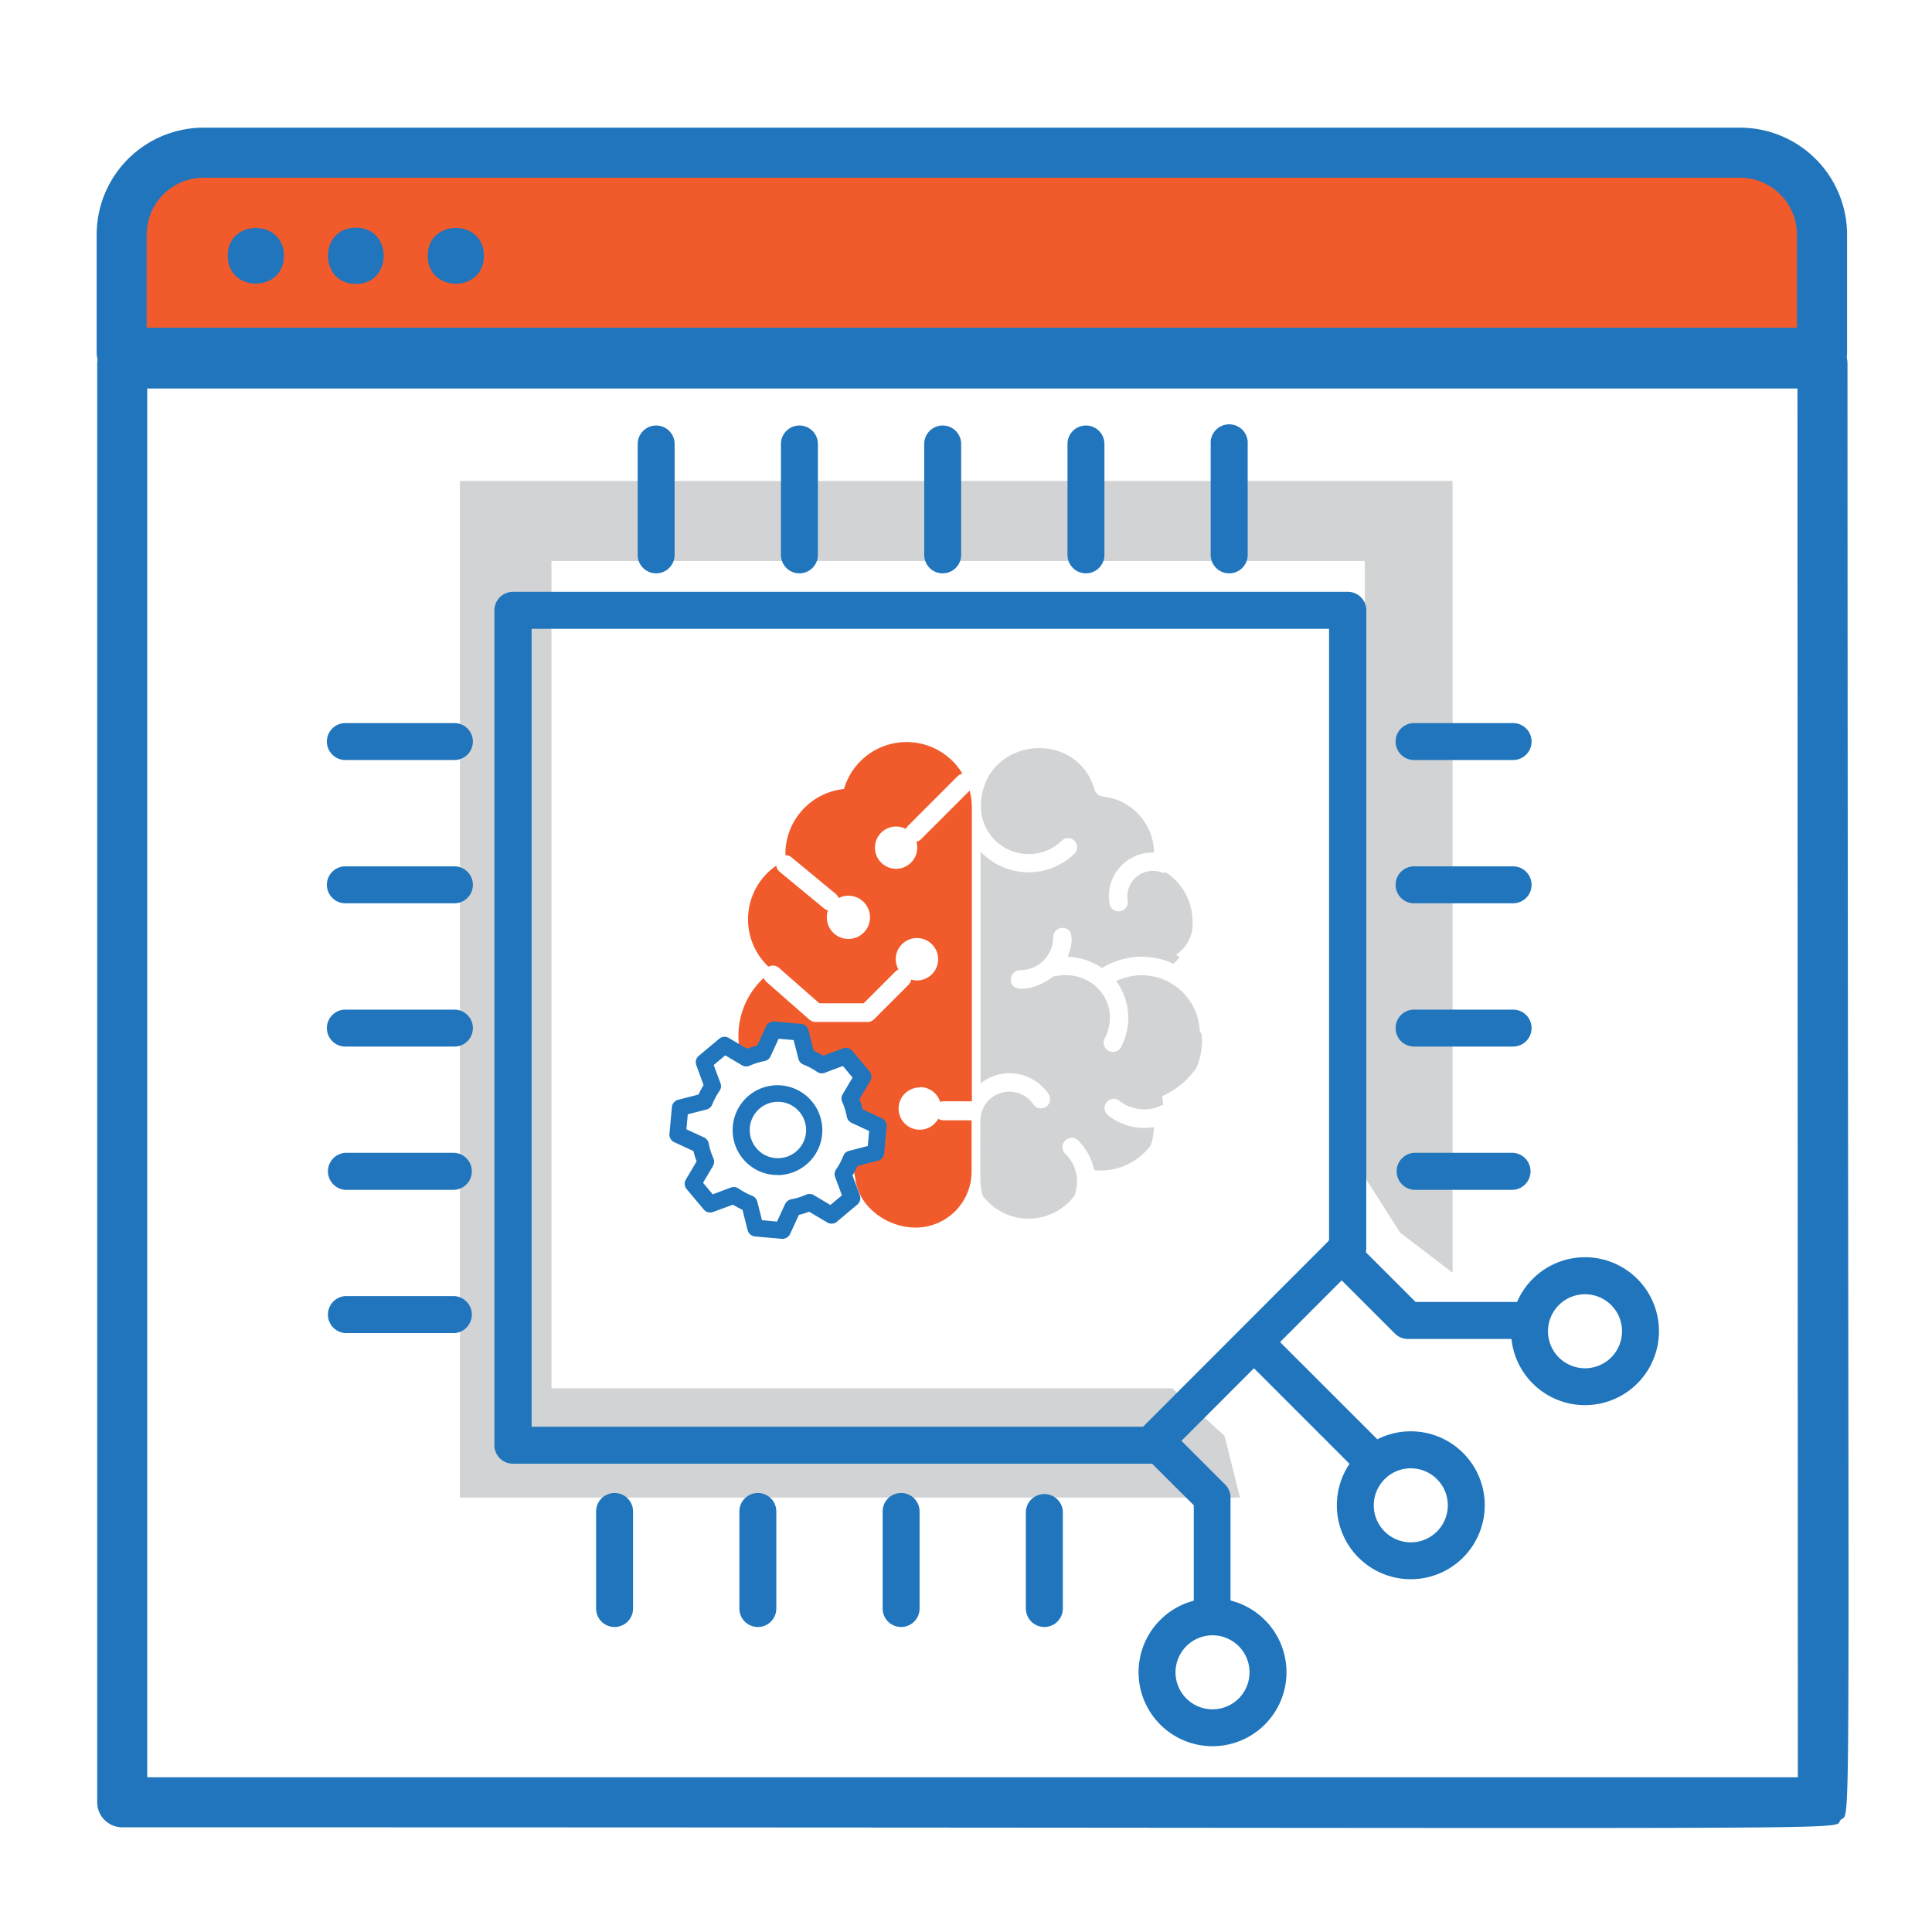 <svg xmlns="http://www.w3.org/2000/svg" viewBox="0 0 283.46 283.46"><defs><style>.b7596712-d7a8-4a6c-b762-d7e4fb81c140{fill:#f15b2b;}.b9995c3c-c9e9-475b-9803-4d896a14d67a{fill:#d2d3d4;}.f174971b-5b6b-4c51-99b7-2aa370868a5b{fill:#2075bc;}</style></defs><g id="aa3aa61a-6bc9-4904-a13f-4ca9726ea340" data-name="Artificial Intelligence"><g id="eaf51e4d-d9ad-47c0-8e51-78392a9c41e5" data-name="Layer 16"><path class="b7596712-d7a8-4a6c-b762-d7e4fb81c140" d="M135,159.5a3.08,3.08,0,0,1,2.94,2.18,1.24,1.24,0,0,1,.5-.1h4.15V118.45a9.41,9.41,0,0,0-.33-2.45l-7.13,7.13a1.35,1.35,0,0,1-.68.37,3.1,3.1,0,1,1-1.54-1.88,1.36,1.36,0,0,1,.29-.43l7.28-7.29a1.43,1.43,0,0,1,.73-.38,9.56,9.56,0,0,0-17.38,2.24,9.59,9.59,0,0,0-8.6,9.54c0,.06,0,.11,0,.17a1.36,1.36,0,0,1,.89.31l6.52,5.39a1.5,1.5,0,0,1,.41.59,3,3,0,0,1,1.36-.34,3.17,3.17,0,1,1-2.93,2.14,1.21,1.21,0,0,1-.58-.28l-6.53-5.39a1.43,1.43,0,0,1-.48-.88,9.55,9.55,0,0,0-1.14,14.82,1.37,1.37,0,0,1,1.55.18l5.91,5.19h6.51l4.66-4.66a1.28,1.28,0,0,1,.44-.3,3.17,3.17,0,0,1-.4-1.5,3.11,3.11,0,1,1,3.11,3.11,2.89,2.89,0,0,1-.84-.13,1.32,1.32,0,0,1-.38.75l-5.06,5.06a1.34,1.34,0,0,1-1,.41h-7.59a1.36,1.36,0,0,1-.9-.34l-6.31-5.54a1.45,1.45,0,0,1-.39-.59,11.59,11.59,0,0,0-2.84,12.94l1.61-1.24a7.2,7.2,0,0,1,1.88-.7l1.53-3.06,3.52.36,1.64,4.11a6.75,6.75,0,0,1,1.76.82l3.17-1.17,2.47,3.64-1.29,3.41c.33.75,1,1.06,1.17,1.88l3,2.61-.75,2-2.85.23a7.15,7.15,0,0,1-1,1.39l.44,2.42c.54,4,4.66,7,8.82,7a8.22,8.22,0,0,0,8.21-8.21v-7.53h-4.15a1.38,1.38,0,0,1-.74-.23,3.1,3.1,0,1,1-2.7-4.59Z"></path><path class="b9995c3c-c9e9-475b-9803-4d896a14d67a" d="M176.3,151.72a.76.76,0,0,1-.08-.11A1.26,1.26,0,0,1,176,151a8.52,8.52,0,0,0-12.23-7.05,9.12,9.12,0,0,1,.79,9.51,1.36,1.36,0,1,1-2.45-1.16c2.52-5-1.77-10.4-7.65-9-2,1.66-6.15,2.79-6.15.41a1.36,1.36,0,0,1,1.36-1.36,4.87,4.87,0,0,0,4.86-4.85,1.36,1.36,0,0,1,1.35-1.36c1.82,0,1.49,2.47.8,4.16a.16.16,0,0,1,0,.08,9.5,9.5,0,0,1,5,1.64,11.14,11.14,0,0,1,10.5-.62,8.48,8.48,0,0,0,.87-.93,4.21,4.21,0,0,0-.52-.4,5.31,5.31,0,0,0,2.43-4.94,8.56,8.56,0,0,0-3.88-7.12,1.47,1.47,0,0,1-.62,0,3.74,3.74,0,0,0-5,4.14,1.35,1.35,0,0,1-2.67.43,6.39,6.39,0,0,1,6.53-7.49.53.53,0,0,0,0-.13,8.44,8.44,0,0,0-5.81-7.74h0a8,8,0,0,0-1.63-.31s0,0,0-.06a1.37,1.37,0,0,1-1.29-1c-2.47-8.6-15-7.9-16.55.91a8.84,8.84,0,0,0-.12,1.47,7,7,0,0,0,11.87,5.11A1.33,1.33,0,0,1,157,123a1.27,1.27,0,0,1,.66.38,1.34,1.34,0,0,1-.06,1.91,9.68,9.68,0,0,1-13.73-.34v34a6.84,6.84,0,0,1,5.73-1.33,0,0,0,0,1,0,0,7,7,0,0,1,4.24,2.89,1.35,1.35,0,0,1-2.24,1.51,4.25,4.25,0,0,0-7.76,2.38c0,9.54-.12,9.61.39,11.1a8.41,8.41,0,0,0,13,.44v0c.1-.1.39-.48.39-.48a5.69,5.69,0,0,0-1.35-6.21,1.36,1.36,0,0,1,.51-2.23,1.33,1.33,0,0,1,1.41.31,8.62,8.62,0,0,1,2.35,4.35,9.15,9.15,0,0,0,8.29-3.63,8.16,8.16,0,0,0,.46-2.68,8.4,8.4,0,0,1-6.71-1.75,1.34,1.34,0,0,1,.6-2.38c1-.19,1,.57,2.74,1.2H166a5.66,5.66,0,0,0,4.64-.38,6.91,6.91,0,0,0-.15-1.2c.24-.11.47-.25.69-.36,0,0,0,0,0,0a11.88,11.88,0,0,0,4.37-3.86A10,10,0,0,0,176.3,151.72Z"></path><g id="a41c6d94-024a-460a-9a59-5482db037da7" data-name="gear-5-icon"><path class="f174971b-5b6b-4c51-99b7-2aa370868a5b" d="M114.8,181.76h-.11l-3.92-.35a1.24,1.24,0,0,1-1.08-.92l-.76-3a12.48,12.48,0,0,1-1.4-.74l-2.91,1.07a1.21,1.21,0,0,1-1.36-.36l-2.52-3a1.22,1.22,0,0,1-.11-1.4l1.58-2.67a11.47,11.47,0,0,1-.47-1.51l-2.81-1.3a1.23,1.23,0,0,1-.71-1.22l.36-3.92a1.22,1.22,0,0,1,.91-1.08l3-.77a11.53,11.53,0,0,1,.74-1.39l-1.07-2.92a1.21,1.21,0,0,1,.36-1.36l3-2.52a1.22,1.22,0,0,1,1.41-.11l2.67,1.58a11.33,11.33,0,0,1,1.5-.47l1.3-2.82a1.25,1.25,0,0,1,1.22-.71l3.92.36a1.22,1.22,0,0,1,1.07.92l.77,3a12.48,12.48,0,0,1,1.4.74l2.91-1.08a1.22,1.22,0,0,1,1.36.37l2.52,3a1.24,1.24,0,0,1,.11,1.41l-1.58,2.67a12.6,12.6,0,0,1,.47,1.51l2.81,1.3a1.21,1.21,0,0,1,.71,1.22l-.36,3.92a1.22,1.22,0,0,1-.91,1.08l-3,.77a12.34,12.34,0,0,1-.74,1.39l1.07,2.91a1.22,1.22,0,0,1-.36,1.37l-3,2.52a1.22,1.22,0,0,1-1.41.11l-2.67-1.58a11.33,11.33,0,0,1-1.5.47l-1.3,2.82A1.25,1.25,0,0,1,114.8,181.76Zm-3-2.73,2.2.2,1.19-2.58a1.26,1.26,0,0,1,.88-.69,9.85,9.85,0,0,0,2.2-.68,1.23,1.23,0,0,1,1.12.06l2.44,1.45,1.7-1.41-1-2.67a1.24,1.24,0,0,1,.13-1.12,9.85,9.85,0,0,0,1.07-2,1.22,1.22,0,0,1,.84-.74l2.75-.71.2-2.2-2.58-1.2a1.22,1.22,0,0,1-.69-.88,10.18,10.18,0,0,0-.68-2.2,1.21,1.21,0,0,1,.06-1.11l1.46-2.45-1.42-1.7-2.67,1a1.22,1.22,0,0,1-1.11-.13,9.62,9.62,0,0,0-2-1.07,1.22,1.22,0,0,1-.74-.84l-.71-2.76-2.2-.2-1.19,2.59a1.26,1.26,0,0,1-.88.69,10.18,10.18,0,0,0-2.2.68,1.18,1.18,0,0,1-1.11-.07l-2.45-1.45-1.7,1.42,1,2.67a1.22,1.22,0,0,1-.13,1.11,11.05,11.05,0,0,0-1.08,2,1.21,1.21,0,0,1-.83.74l-2.76.71-.2,2.2,2.59,1.19a1.22,1.22,0,0,1,.68.88,10.42,10.42,0,0,0,.69,2.2,1.23,1.23,0,0,1-.07,1.12l-1.45,2.45,1.42,1.7,2.67-1a1.25,1.25,0,0,1,1.11.14,10.36,10.36,0,0,0,2,1.07,1.24,1.24,0,0,1,.75.84Zm16.68-9.95h0Zm-14.35,3.3a6.08,6.08,0,0,1-.61,0,6.58,6.58,0,0,1-6-7.15,6.57,6.57,0,0,1,11.61-3.62,6.59,6.59,0,0,1-5,10.8Zm0-10.72a4.13,4.13,0,0,0-3.17,6.78,4.08,4.08,0,0,0,2.8,1.47h0a4.13,4.13,0,0,0,3.55-6.76,4.11,4.11,0,0,0-2.8-1.48Z"></path></g></g><g id="fce20f25-a6e4-4105-8cb3-ed0caf8bbef9" data-name="Layer 17"><polygon class="b9995c3c-c9e9-475b-9803-4d896a14d67a" points="181.93 219.72 67.48 219.72 67.48 70.56 213.12 70.56 213.12 186.73 205.43 180.85 200.24 172.72 200.24 82.31 80.91 82.31 80.91 203.68 171.99 203.68 179.67 210.68 181.93 219.72"></polygon><path class="f174971b-5b6b-4c51-99b7-2aa370868a5b" d="M168.82,214.75H75.25A2.71,2.71,0,0,1,72.54,212V89.54a2.72,2.72,0,0,1,2.71-2.71h122.5a2.71,2.71,0,0,1,2.71,2.71v93.57a2.71,2.71,0,0,1-.79,1.92L170.74,214A2.71,2.71,0,0,1,168.82,214.75ZM78,209.33H167.7L195,182V92.26H78Z"></path><path class="f174971b-5b6b-4c51-99b7-2aa370868a5b" d="M177.86,239.61a2.71,2.71,0,0,1-2.71-2.71V220.85L168,213.73a2.71,2.71,0,1,1,3.84-3.83l7.91,7.91a2.7,2.7,0,0,1,.79,1.91V236.9A2.71,2.71,0,0,1,177.86,239.61Z"></path><path class="f174971b-5b6b-4c51-99b7-2aa370868a5b" d="M224,196.45H206.56a2.68,2.68,0,0,1-1.91-.8l-9.61-9.6a2.72,2.72,0,1,1,3.84-3.84l8.81,8.81H224a2.72,2.72,0,0,1,0,5.43Z"></path><path class="f174971b-5b6b-4c51-99b7-2aa370868a5b" d="M200.69,216.33a2.69,2.69,0,0,1-1.92-.79l-15.93-15.93a2.71,2.71,0,1,1,3.83-3.84l15.94,15.93a2.71,2.71,0,0,1-1.92,4.63Z"></path><path class="f174971b-5b6b-4c51-99b7-2aa370868a5b" d="M96.27,84.12a2.71,2.71,0,0,1-2.71-2.71V65.14a2.71,2.71,0,1,1,5.42,0V81.41A2.71,2.71,0,0,1,96.27,84.12Z"></path><path class="f174971b-5b6b-4c51-99b7-2aa370868a5b" d="M117.29,84.12a2.71,2.71,0,0,1-2.71-2.71V65.14a2.71,2.71,0,1,1,5.42,0V81.41A2.71,2.71,0,0,1,117.29,84.12Z"></path><path class="f174971b-5b6b-4c51-99b7-2aa370868a5b" d="M138.31,84.12a2.71,2.71,0,0,1-2.71-2.71V65.14a2.71,2.71,0,1,1,5.42,0V81.41A2.71,2.71,0,0,1,138.31,84.12Z"></path><path class="f174971b-5b6b-4c51-99b7-2aa370868a5b" d="M159.33,84.12a2.71,2.71,0,0,1-2.71-2.71V65.14a2.71,2.71,0,1,1,5.42,0V81.41A2.71,2.71,0,0,1,159.33,84.12Z"></path><path class="f174971b-5b6b-4c51-99b7-2aa370868a5b" d="M180.35,84.12a2.71,2.71,0,0,1-2.72-2.71V65.14a2.72,2.72,0,1,1,5.43,0V81.41A2.71,2.71,0,0,1,180.35,84.12Z"></path><path class="f174971b-5b6b-4c51-99b7-2aa370868a5b" d="M90.17,238.71A2.71,2.71,0,0,1,87.46,236V221.76a2.71,2.71,0,1,1,5.42,0V236A2.71,2.71,0,0,1,90.17,238.71Z"></path><path class="f174971b-5b6b-4c51-99b7-2aa370868a5b" d="M111.19,238.71a2.71,2.71,0,0,1-2.71-2.71V221.76a2.71,2.71,0,0,1,5.42,0V236A2.71,2.71,0,0,1,111.19,238.71Z"></path><path class="f174971b-5b6b-4c51-99b7-2aa370868a5b" d="M132.21,238.71A2.71,2.71,0,0,1,129.5,236V221.76a2.71,2.71,0,0,1,5.42,0V236A2.71,2.71,0,0,1,132.21,238.71Z"></path><path class="f174971b-5b6b-4c51-99b7-2aa370868a5b" d="M153.23,238.71a2.72,2.72,0,0,1-2.72-2.71V221.76a2.72,2.72,0,0,1,5.43,0V236A2.72,2.72,0,0,1,153.23,238.71Z"></path><path class="f174971b-5b6b-4c51-99b7-2aa370868a5b" d="M66.67,195.59h-16a2.72,2.72,0,0,1,0-5.43h16a2.72,2.72,0,0,1,0,5.43Z"></path><path class="f174971b-5b6b-4c51-99b7-2aa370868a5b" d="M66.67,174.57h-16a2.72,2.72,0,0,1,0-5.43h16a2.72,2.72,0,0,1,0,5.43Z"></path><path class="f174971b-5b6b-4c51-99b7-2aa370868a5b" d="M66.67,153.55h-16a2.71,2.71,0,1,1,0-5.42h16a2.71,2.71,0,0,1,0,5.42Z"></path><path class="f174971b-5b6b-4c51-99b7-2aa370868a5b" d="M66.67,132.53h-16a2.71,2.71,0,0,1,0-5.42h16a2.71,2.71,0,0,1,0,5.42Z"></path><path class="f174971b-5b6b-4c51-99b7-2aa370868a5b" d="M66.67,111.51h-16a2.71,2.71,0,0,1,0-5.42h16a2.71,2.71,0,1,1,0,5.42Z"></path><path class="f174971b-5b6b-4c51-99b7-2aa370868a5b" d="M222,174.57H207.47a2.72,2.72,0,0,1,0-5.43H222a2.72,2.72,0,0,1,0,5.43Z"></path><path class="f174971b-5b6b-4c51-99b7-2aa370868a5b" d="M222,153.55H207.47a2.71,2.71,0,0,1,0-5.42H222a2.71,2.71,0,0,1,0,5.42Z"></path><path class="f174971b-5b6b-4c51-99b7-2aa370868a5b" d="M222,132.53H207.47a2.71,2.71,0,0,1,0-5.42H222a2.71,2.71,0,1,1,0,5.42Z"></path><path class="f174971b-5b6b-4c51-99b7-2aa370868a5b" d="M222,111.51H207.47a2.71,2.71,0,0,1,0-5.42H222a2.71,2.71,0,1,1,0,5.42Z"></path><path class="f174971b-5b6b-4c51-99b7-2aa370868a5b" d="M232.55,206.16a10.85,10.85,0,1,1,10.85-10.84A10.85,10.85,0,0,1,232.55,206.16Zm0-16.27a5.43,5.43,0,1,0,5.43,5.43A5.43,5.43,0,0,0,232.55,189.89Z"></path><path class="f174971b-5b6b-4c51-99b7-2aa370868a5b" d="M207,231.7a10.85,10.85,0,1,1,10.84-10.85A10.85,10.85,0,0,1,207,231.7Zm0-16.27a5.43,5.43,0,1,0,5.42,5.42A5.43,5.43,0,0,0,207,215.43Z"></path><path class="f174971b-5b6b-4c51-99b7-2aa370868a5b" d="M177.91,256.2a10.85,10.85,0,1,1,10.84-10.85A10.85,10.85,0,0,1,177.91,256.2Zm0-16.27a5.43,5.43,0,1,0,5.42,5.42A5.43,5.43,0,0,0,177.91,239.93Z"></path></g><path class="b7596712-d7a8-4a6c-b762-d7e4fb81c140" d="M265.35,34.87a12.06,12.06,0,0,0-12.06-12.06H27.21A12.06,12.06,0,0,0,15.15,34.87V52.25h250.2Z"></path><path class="f174971b-5b6b-4c51-99b7-2aa370868a5b" d="M17.93,268.1a3.68,3.68,0,0,1-3.67-3.67V53.35a3.68,3.68,0,0,1,3.67-3.67H267.39a3.67,3.67,0,0,1,3.67,3.67c.06,225.44.66,212-1,213.67S284.77,268.1,17.93,268.1Zm3.67-7.34H263.78L263.72,57H21.6Z"></path><path class="f174971b-5b6b-4c51-99b7-2aa370868a5b" d="M267.31,55.41H17.85a3.67,3.67,0,0,1-3.67-3.66V34.42A15.71,15.71,0,0,1,29.87,18.73H255.29A15.71,15.71,0,0,1,271,34.42V51.75A3.66,3.66,0,0,1,267.31,55.41ZM21.52,48.08H263.64V34.42a8.36,8.36,0,0,0-8.35-8.35H29.87a8.36,8.36,0,0,0-8.35,8.35Z"></path><path class="f174971b-5b6b-4c51-99b7-2aa370868a5b" d="M33.41,37.53c0,5.45,8.25,5.45,8.25,0S33.41,32.08,33.41,37.53Z"></path><path class="f174971b-5b6b-4c51-99b7-2aa370868a5b" d="M52.21,33.4c-5.46,0-5.46,8.26,0,8.26S57.66,33.4,52.21,33.4Z"></path><path class="f174971b-5b6b-4c51-99b7-2aa370868a5b" d="M62.75,37.53C62.75,43,71,43,71,37.53S62.75,32.08,62.75,37.53Z"></path></g></svg>